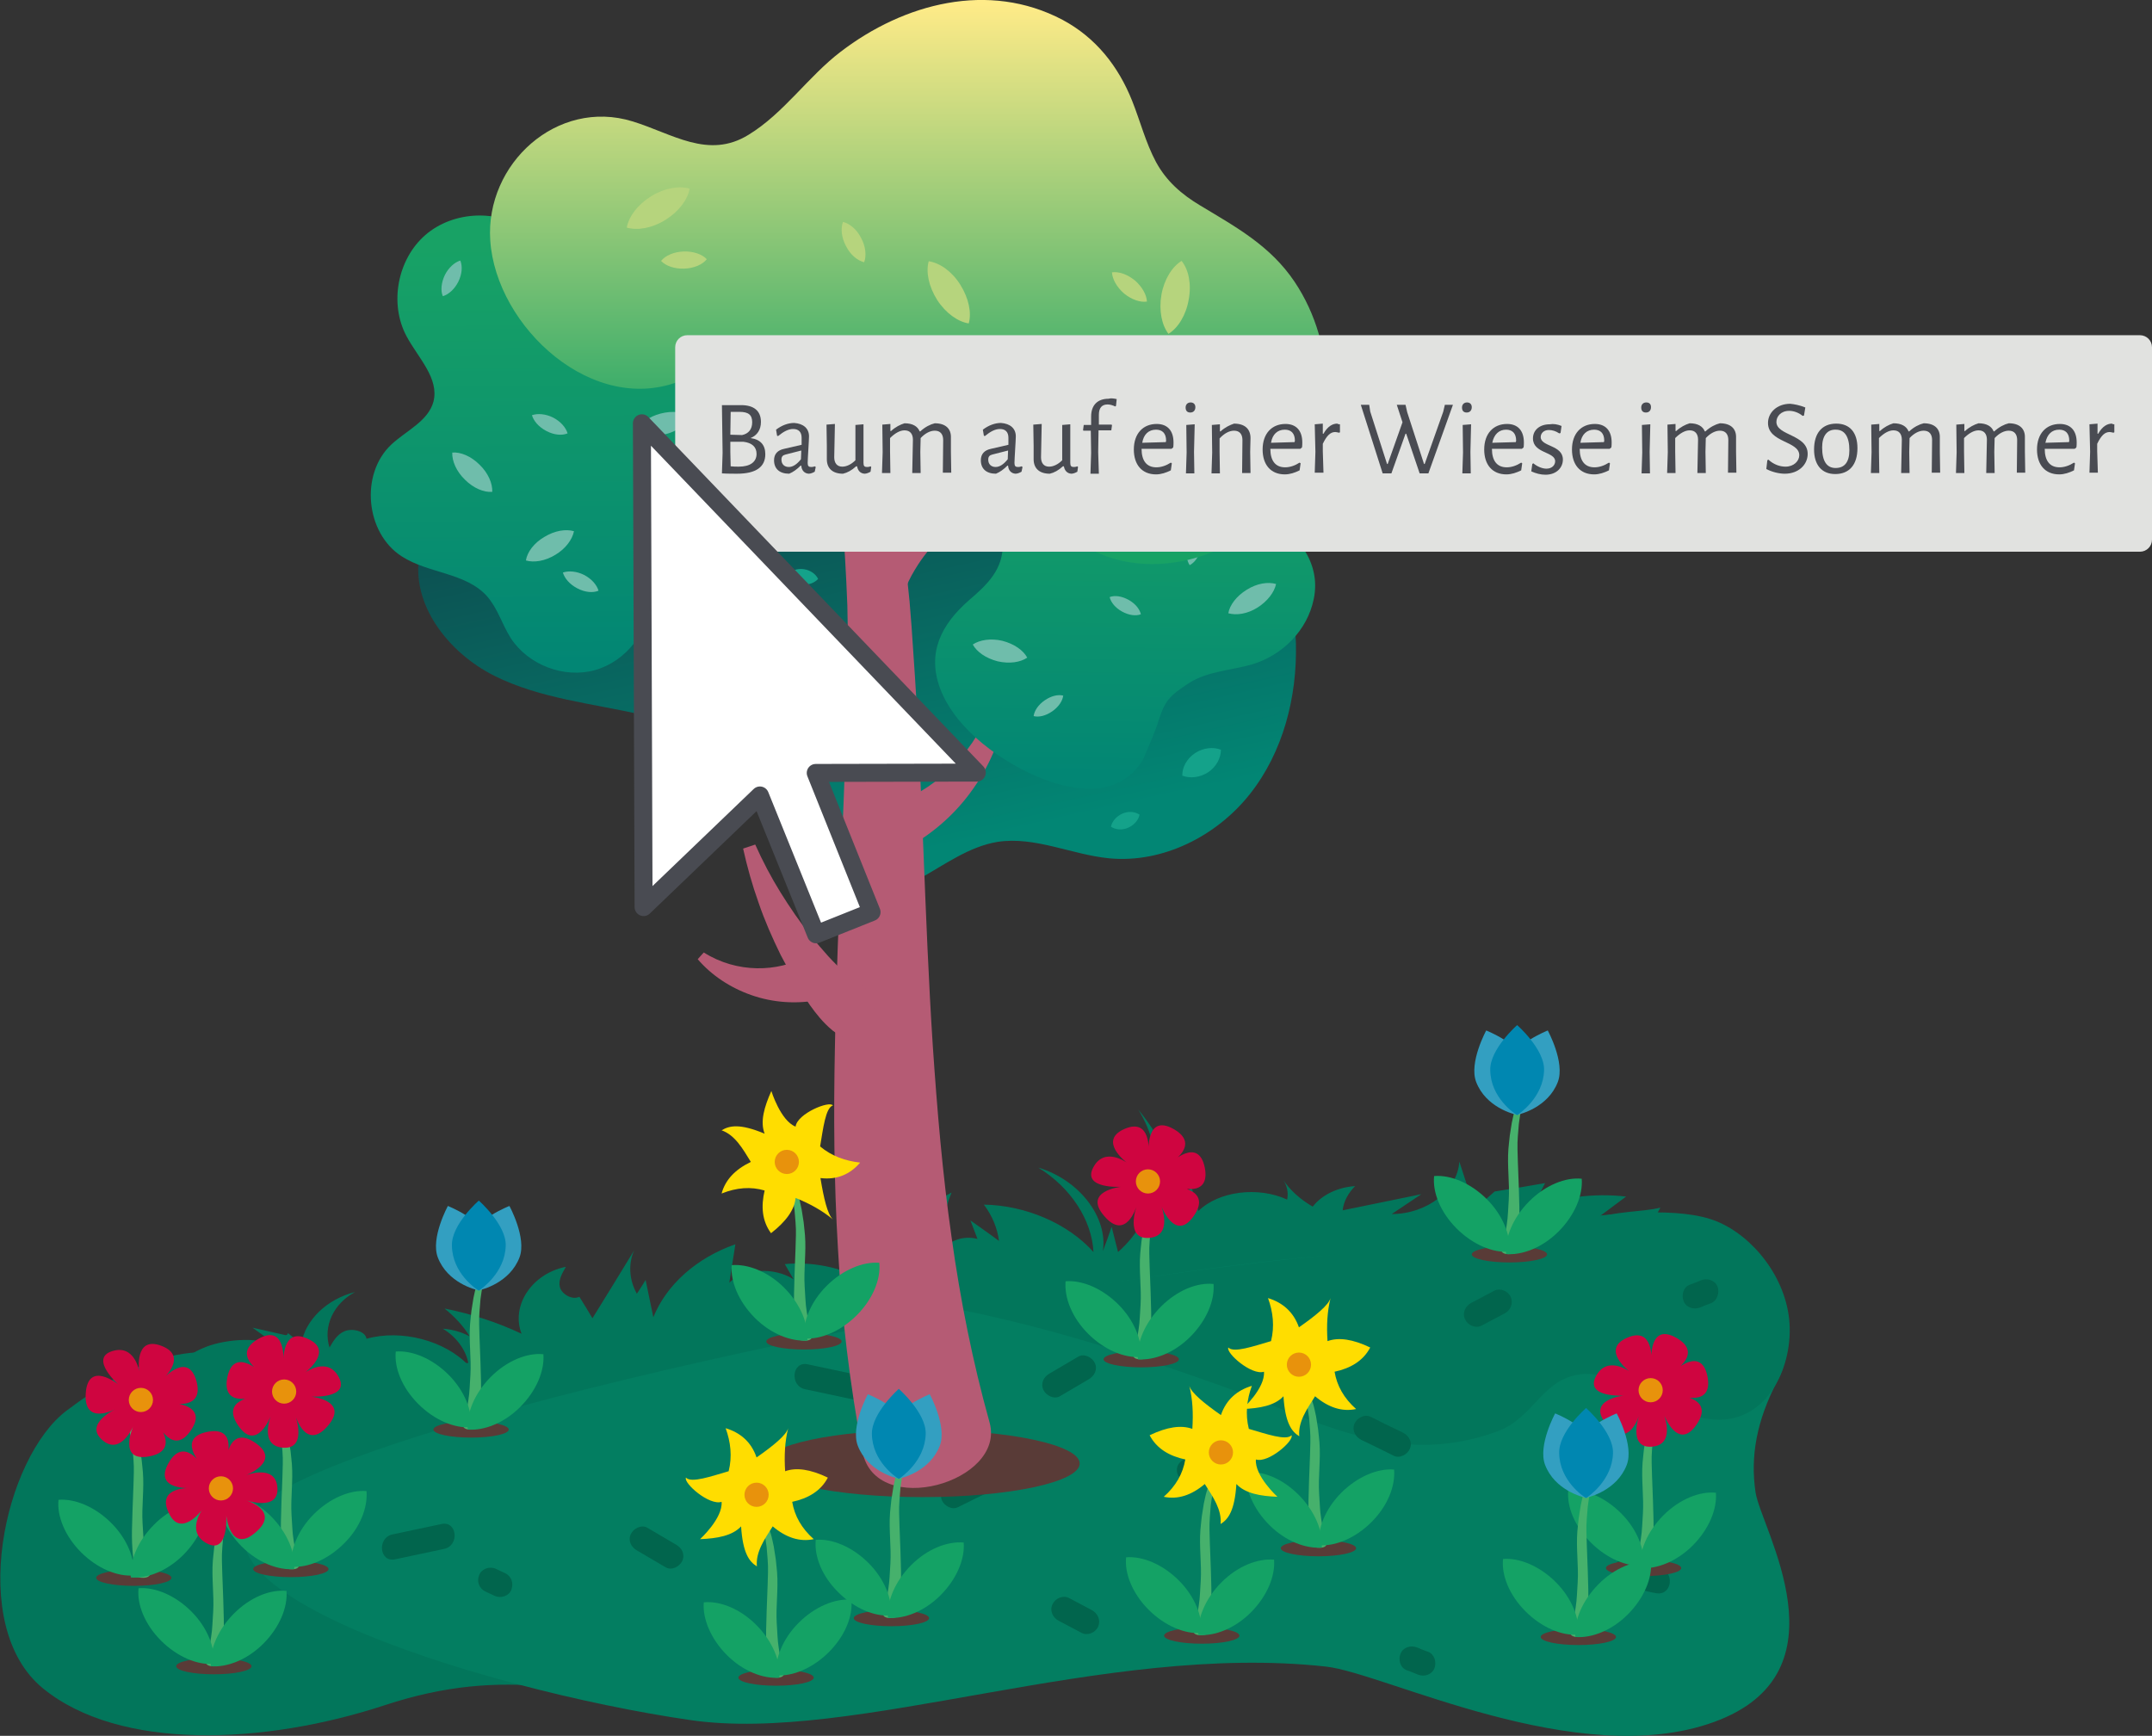 <?xml version="1.0" encoding="utf-8"?>
<!-- Generator: Adobe Illustrator 24.1.2, SVG Export Plug-In . SVG Version: 6.00 Build 0)  -->
<svg version="1.1" id="Ebene_1" xmlns="http://www.w3.org/2000/svg" xmlns:xlink="http://www.w3.org/1999/xlink" x="0px" y="0px"
	 width="640px" height="516.3px" viewBox="0 0 640 516.3" style="enable-background:new 0 0 640 516.3;" xml:space="preserve">
<rect x="0" y="0" width="640" height="516.3" fill="#333333" stroke="none"/>
<style type="text/css">
	.st0{fill:#02765B;}
	.st1{fill:#037E61;}
	.st2{fill:#01654D;}
	.st3{fill:url(#SVGID_1_);}
	.st4{fill:#593B37;}
	.st5{fill:#B55B74;}
	.st6{fill:url(#SVGID_2_);}
	.st7{fill:url(#SVGID_3_);}
	.st8{fill:#6FBDAB;}
	.st9{fill:#14A28A;}
	.st10{fill:url(#SVGID_4_);}
	.st11{fill:#B6D47D;}
	.st12{fill:#46B16C;}
	.st13{fill:#14A265;}
	.st14{fill:#FFDD00;}
	.st15{fill:#E8920C;}
	.st16{fill:#CF0540;}
	.st17{fill:#339FC1;}
	.st18{fill:#0087B1;}
	.st19{fill:#E1E2E0;}
	.st20{display:none;fill:#E1E2E0;stroke:#494B52;stroke-width:1.196;stroke-miterlimit:10;}
	.st21{fill:#FFFFFF;stroke:#494B52;stroke-width:5.347;stroke-linecap:round;stroke-linejoin:round;stroke-miterlimit:10;}
	.st22{fill:#494B52;}
</style>
<g>
	<g>
		<path class="st0" d="M183.9,398.8c-3.3,1.1-44.8,8.4-60.8,6.9s-52-4.1-62.6-3.6c-10.7,0.5-22,3.4-40.6,17.4
			c-18.6,13.9-29.9,64.1-7.1,82.7s65.7,16.8,101.6,5s58.9-4.4,106.4,4.3C268.3,520.2,183.9,398.8,183.9,398.8z"/>
		<path class="st0" d="M448.3,442l9.9,3.3c-29-10.7-52.8-10.3-76.2-8L56.4,403.2c1.1-0.9,2.6-1.7,4.9-2.6c5.9-2.3,16.9-3.4,22.8,0.7
			c-3-2.1-6-4.2-9-6.4c3.2,0.7,6.5,1.5,9.7,2.2c0.6,0.1,0.8-0.3,0.8-0.6c1.3,1.1,2.7,2.1,4,3.2c1.2-7.1,7.6-13.3,16-15.4
			c-6.4,3.4-9.6,10.2-7.6,16.5c1.1-1.9,2.3-4,4.6-4.9c2.4-0.9,6.1,0.1,6.4,2.3c10.3-2.9,23.4,0.5,30.4,8c-0.5-4.2-3.4-8.4-7.7-11
			c2.8,0.2,5.6,1,8,2.3c-1.9-3.1-4.5-5.9-7.5-8.3c8,1.6,15.7,4.1,22.9,7.5c-3.2-8.4,3.1-17.9,13.2-19.9c-1.1,1.9-2.3,3.9-1.8,6
			c0.5,2.1,3.7,4,5.8,2.9c1.3,2.1,2.6,4.2,3.9,6.4c4.1-6.7,8.3-13.4,12.4-20.2c-1.8,4-1.5,8.8,0.8,12.9c0.9-1.4,1.8-2.7,2.6-4.1
			c0.8,3.7,1.5,7.4,2.3,11.1c3.9-9.7,12.9-17.7,24.4-21.7c-0.6,3.8-1.2,7.6-1.8,11.4c4.4-4.2,13.3-4.7,19.1-1
			c-0.9-1.5-1.7-3-2.6-4.5c8-0.8,16.6,0.9,23.6,4.7c-1.1-3.2-3.4-6.1-6.4-8.4c2.7,0.1,5.5,1.1,7.5,2.8c1.1-3.2,2.3-6.4,3.4-9.7
			c-0.1,4.8,1.2,9.7,3.7,14.1c0.9-10.1,7.6-19.5,17.8-24.8c-2.3,5.5-3.3,11.5-2.7,17.4c1.7-3.1,6.3-4.7,10.4-3.6
			c-0.7-1.8-1.4-3.7-2.1-5.5c2.8,2,5.7,4,8.5,6.1c-0.5-3.8-2-7.5-4.5-10.8c12.4,0.2,25,5.6,32.6,14.1c-0.5-9.6-6.8-19.2-16.4-25.1
			c12.1,3.6,20.7,14.7,19.2,24.8c0.9-2.4,1.8-4.8,2.6-7.2c0.6,2.5,1.3,5,1.9,7.5c12.3-10.8,14.8-28.4,6-42.4
			c6.6,8.1,11.2,17.3,13.4,26.7c0.8-1.3,1.6-2.5,2.4-3.8c0.7,2.4,1.4,4.8,2.1,7.3c6-5.9,17.7-7.4,26.4-3.4c0.4-2,0-4.1-1.2-5.9
			c2.1,3.2,5.2,5.9,8.8,8c2.7-3.5,7.5-5.8,12.6-6.1c-2,2-3.4,4.5-3.7,7.2c7.8-1.6,15.6-3.2,23.4-4.8c-2.9,2-5.9,3.9-8.8,5.9
			c10.5,0,19.6-7.1,20.1-15.6c1.5,4.7,3.1,9.4,4.6,14.1c2-1.7,3.9-3.5,5.9-5.2c5-0.8,10-1.6,15-2.5c-1.3,2.5-2.6,5.1-3.8,7.6
			c8.4-3.4,18.2-4.7,27.9-3.6c-2.9,2.2-5.8,4.3-8.7,6.5c4.8-2.1,13.7-1.9,18.9-3.2L448.3,442z"/>
		<g>
			<path class="st1" d="M503.9,378c-27.1-9.6-37.7-9.8-108.4-4.6s-260.6,42.2-310.3,69.1c-49.7,27,58.1,60.1,120,69.1
				c49,7.2,122.7-23.2,189.1-15.9c17.5,1.9,74.8,31.2,115.4,16.5c40.6-14.7,14-57.6,12.4-68.3c-1.6-10.7,0.3-21.2,6.4-33
				C534.7,399.2,531,387.6,503.9,378z"/>
			<g>
				<path class="st0" d="M508.5,422.1c-16.4-2-26.7-14.5-37.9-13.4c-12.2,1.2-14.1,13.1-25.7,17.2c-30.3,10.8-52.8-3.4-83.1-14.2
					c-25-8.9-52.2-17.6-79.7-22.8c33-5.1,76.2-12.1,113.4-15.6c37.2-3.5,93.7-18.8,115.1-10c10.7,4.4,20.7,16.7,21.6,30.3
					C533.1,407.4,524.9,424.2,508.5,422.1z"/>
			</g>
			<g>
				<path class="st2" d="M447.4,390.7c-2.3,1.2-4.5,2.4-6.8,3.6c-1.8,0.9-4.1-0.1-4.9-1.9c-0.9-1.9,0.1-4,1.9-4.9
					c2.3-1.2,4.5-2.4,6.8-3.6c1.8-0.9,4.1,0.1,4.9,1.9C450.1,387.7,449.2,389.8,447.4,390.7L447.4,390.7z"/>
				<path class="st2" d="M323.7,410.3c-2.8,1.7-5.7,3.3-8.5,5c-1.7,1-4.1-0.2-4.9-1.9c-0.9-2,0.1-3.9,1.9-4.9c2.8-1.7,5.7-3.3,8.5-5
					c1.7-1,4.1,0.2,4.9,1.9C326.5,407.3,325.5,409.3,323.7,410.3L323.7,410.3z"/>
				<path class="st2" d="M254,416.3c-4.9-1-9.7-2.1-14.6-3.1c-4.6-1-3.9-8.4,0.8-7.4c4.9,1,9.7,2.1,14.6,3.1
					C259.4,410,258.7,417.3,254,416.3L254,416.3z"/>
				<path class="st2" d="M492.7,473.9c-4-0.6-7.7-2-11-4.3c-3.9-2.7,0.5-8.7,4.4-6c2.2,1.6,4.7,2.5,7.4,2.9
					C498.1,467.2,497.4,474.6,492.7,473.9L492.7,473.9z"/>
				<path class="st2" d="M508.9,387.6c-1.1,0.4-2.2,0.8-3.3,1.3c-1.8,0.7-4.1,0.1-4.9-1.9c-0.7-1.8-0.1-4.2,1.9-4.9
					c1.1-0.4,2.2-0.8,3.3-1.3c1.8-0.7,4.1-0.1,4.9,1.9C511.4,384.4,510.8,386.8,508.9,387.6L508.9,387.6z"/>
				<path class="st2" d="M414.5,433c-3.2-1.6-6.4-3.2-9.6-4.7c-1.8-0.9-2.9-2.8-2.1-4.8c0.7-1.7,3-3,4.8-2.1
					c3.2,1.6,6.4,3.2,9.6,4.7c1.8,0.9,2.9,2.8,2.1,4.8C418.6,432.6,416.3,433.9,414.5,433L414.5,433z"/>
				<path class="st2" d="M272.9,401.8c-0.9,0.4-1.9,0.9-2.8,1.3c-1.8,0.8-4.2,0-4.9-1.9c-0.8-1.9,0-4,1.9-4.9
					c0.9-0.4,1.9-0.9,2.8-1.3c1.8-0.8,4.2,0,4.9,1.9C275.5,398.7,274.8,400.9,272.9,401.8L272.9,401.8z"/>
			</g>
			<g>
				<path class="st2" d="M324.7,478.9c-2.3-1.2-4.5-2.4-6.8-3.6c-1.8-0.9-4.1,0.1-4.9,1.9c-0.9,1.9,0.1,4,1.9,4.9
					c2.3,1.2,4.5,2.4,6.8,3.6c1.8,0.9,4.1-0.1,4.9-1.9C327.4,481.9,326.5,479.9,324.7,478.9L324.7,478.9z"/>
				<path class="st2" d="M201,459.4c-2.8-1.7-5.7-3.3-8.5-5c-1.7-1-4.1,0.2-4.9,1.9c-0.9,2,0.1,3.9,1.9,4.9c2.8,1.7,5.7,3.3,8.5,5
					c1.7,1,4.1-0.2,4.9-1.9C203.8,462.3,202.8,460.4,201,459.4L201,459.4z"/>
				<path class="st2" d="M131.3,453.3c-4.9,1-9.7,2.1-14.6,3.1c-4.6,1-3.9,8.4,0.8,7.4c4.9-1,9.7-2.1,14.6-3.1
					C136.7,459.7,136,452.3,131.3,453.3L131.3,453.3z"/>
				<path class="st2" d="M362.5,430.2c-4,0.6-7.7,2-11,4.3c-3.9,2.7,0.5,8.7,4.4,6c2.2-1.6,4.7-2.5,7.4-2.9
					C368,436.9,367.2,429.5,362.5,430.2L362.5,430.2z"/>
				<path class="st2" d="M424.7,491.3c-1.1-0.4-2.2-0.8-3.3-1.3c-1.8-0.7-4.1-0.1-4.9,1.9c-0.7,1.8-0.1,4.2,1.9,4.9
					c1.1,0.4,2.2,0.8,3.3,1.3c1.8,0.7,4.1,0.1,4.9-1.9C427.3,494.4,426.6,492,424.7,491.3L424.7,491.3z"/>
				<path class="st2" d="M291.8,436.7c-3.2,1.6-6.4,3.2-9.6,4.7c-1.8,0.9-2.9,2.8-2.1,4.8c0.7,1.7,3,3,4.8,2.1
					c3.2-1.6,6.4-3.2,9.6-4.7c1.8-0.9,2.9-2.8,2.1-4.8C295.9,437,293.6,435.8,291.8,436.7L291.8,436.7z"/>
				<path class="st2" d="M150.2,467.9c-0.9-0.4-1.9-0.9-2.8-1.3c-1.8-0.8-4.2,0-4.9,1.9c-0.8,1.9,0,4,1.9,4.9
					c0.9,0.4,1.9,0.9,2.8,1.3c1.8,0.8,4.2,0,4.9-1.9C152.8,470.9,152.1,468.8,150.2,467.9L150.2,467.9z"/>
			</g>
		</g>
	</g>
	<g>
		<g>
			<linearGradient id="SVGID_1_" gradientUnits="userSpaceOnUse" x1="271.761" y1="253.839" x2="244.764" y2="133.14">
				<stop  offset="0" style="stop-color:#028674"/>
				<stop  offset="1" style="stop-color:#0D4E50"/>
			</linearGradient>
			<path class="st3" d="M240.2,81.1c-12.2-0.1-24.7-0.1-36.3,3.5c-11.7,3.6-22.7,11.5-26.9,22.9c-2.6,6.8-2.7,14.7-7.1,20.6
				c-5.1,6.8-14.3,8.8-22.1,12c-10.9,4.5-20.9,13.1-23,24.7c-2.8,14.9,8.6,29.4,22.2,36.2c13.6,6.8,29.1,8.2,43.9,11.6
				c14.8,3.3,30.3,9.6,38.2,22.5c6.4,10.3,8.2,24.9,19.2,30.1c7.9,3.7,17.3,0.6,24.9-3.7c7.6-4.2,14.9-9.7,23.5-11.1
				c11.1-1.7,22,3.8,33.2,4.9c15.9,1.5,31.9-6.6,41.8-19.1c9.9-12.5,14.1-28.9,13.7-44.9c-0.5-16-5.3-31.5-12-46
				c-7.4-16-17.1-31.1-30.1-43c-13-11.9-29.4-20.5-46.9-22.5L240.2,81.1z"/>
		</g>
		<ellipse class="st4" cx="274.3" cy="435.3" rx="46.8" ry="10"/>
		<path class="st5" d="M256.5,431.8c-3.8-20.2-6.2-40.4-7.3-60.5c-1.2-20.1-1.3-40-0.9-59.8c0.7-39.5,3.4-78.4,3.8-117.1
			c0.1-4.9,0-9.5-0.1-14.3c-0.2-4.8-0.4-9.6-0.7-14.4c-0.6-9.6-1.5-19.2-2.6-28.6c-1.2-9.5-2.7-18.9-4.8-28.1
			c-1.1-4.6-2.3-9.1-3.8-13.3c-1.5-4.3-3.3-8.4-5.5-11.6l10.3-7.7c1.8,2.3,3.3,4.7,4.5,7.1c1.3,2.4,2.4,4.8,3.4,7.2
			c2,4.8,3.6,9.7,5,14.6c2.8,9.7,4.9,19.5,6.7,29.3c1.8,9.8,3.2,19.6,4.4,29.5c0.6,4.9,1.1,9.9,1.6,14.8c0.2,2.5,0.4,5,0.6,7.5
			l0.5,7.4c2.8,39.4,3.3,78.6,5.8,117.1c1.3,19.2,2.9,38.3,5.6,57.1c2.6,18.7,6.3,37.2,11.3,55.1
			C299.2,440.9,260.4,451.9,256.5,431.8z"/>
		<path class="st5" d="M254.8,172.7c0.4-3.4,1.4-6.7,2.9-9.5c1.4-2.9,3.2-5.4,5.2-7.6c2-2.2,4.1-4.1,6.4-5.8
			c1.1-0.8,2.3-1.6,3.5-2.3c1.1-0.7,2.3-1.4,3.5-2c4.6-2.5,9.1-4.3,13.3-6.2c4.2-1.9,7.9-3.9,11.6-6.4c7.2-5,13.5-11.6,18.4-19.1
			c4.8-7.6,8.2-16.2,9.8-25.2l5.4,0.6c-0.7,9.9-3.5,19.7-8,28.7c-4.6,9-10.9,17.1-18.8,23.8c-3.9,3.3-8.3,6.3-12.6,8.7
			c-4.3,2.5-8.4,4.7-11.9,7.1c-0.9,0.6-1.7,1.2-2.6,1.8c-0.8,0.6-1.6,1.3-2.3,1.9c-1.4,1.3-2.7,2.7-3.8,4.2
			c-2.2,2.9-5.8,8.8-5.8,11.4L254.8,172.7z"/>
		<path class="st5" d="M257.4,208.5c-8.5-2.6-16.5-6.4-23.8-11.2c-7.2-4.8-13.7-10.5-19.3-16.9c-11.2-12.8-18.8-28.3-21.4-44.5
			l5.3-1.3c4.7,14.6,13.7,27.4,24.9,36.9c11.3,9.6,24.9,15.9,38.7,17.9L257.4,208.5z"/>
		<path class="st5" d="M219.8,183.4c-15.2-0.6-30-5.6-42-14.2l1.4-2.2c12.5,6.9,26.8,10,40.5,8.9L219.8,183.4z"/>
		<path class="st5" d="M203.8,152.1c8.7-6.5,15.2-16.7,17.4-28.1l4,0.4c-0.3,12.6-5.4,25.4-14.6,35.1L203.8,152.1z"/>
		<path class="st5" d="M264.8,239.5c12.6-4.1,24.1-14.5,29.4-28.2l4.6,1.3c-1.4,7.9-4.8,15.6-9.6,22.3c-4.8,6.8-11.2,12.6-18.8,16.9
			L264.8,239.5z"/>
		<path class="st5" d="M258.9,311.7c-2.3-0.4-4.4-1.1-6.3-2c-1.9-0.9-3.5-2.1-5-3.2c-2.9-2.4-4.9-5-6.7-7.5
			c-0.9-1.3-1.7-2.5-2.4-3.7c-0.8-1.2-1.5-2.5-2.2-3.7c-1.4-2.5-2.8-5-4.1-7.5c-2.5-5.1-4.8-10.3-6.6-15.6
			c-1.9-5.3-3.4-10.7-4.6-16.1l3.6-1.2c2.2,4.9,4.7,9.7,7.5,14.2c2.8,4.5,5.8,8.9,9.1,13c1.6,2.1,3.4,4,5.1,6c0.9,1,1.8,1.9,2.7,2.8
			c0.9,0.9,1.8,1.9,2.7,2.7c1.8,1.6,3.5,3,5.1,3.7c1.6,0.8,2.9,0.9,3.7,0.7L258.9,311.7z"/>
		<path class="st5" d="M244.1,297.3c-7.1,1.5-14.3,0.9-20.6-1.3c-6.3-2.2-11.9-5.9-16-10.7l1.8-2c4.9,3.1,10.4,4.6,15.8,4.7
			c5.3,0.1,10.5-1.2,14.6-3.5L244.1,297.3z"/>
		<g>
			<linearGradient id="SVGID_2_" gradientUnits="userSpaceOnUse" x1="177.008" y1="71.996" x2="177.765" y2="197.562">
				<stop  offset="0" style="stop-color:#18A265"/>
				<stop  offset="1" style="stop-color:#028674"/>
			</linearGradient>
			<path class="st6" d="M238.4,90.4c3,7.8,6,15.9,5.8,24.3c-0.1,8.4-4.2,17.3-11.9,20.6c-7.6,3.4-16.5,0.7-24.6,2.6
				c-9.2,2.2-16.3,11-16.7,20.4c-0.2,6.7,2.6,13.1,2.4,19.8c-0.2,9.6-7.2,18.6-16.4,21.2c-9.2,2.6-19.9-1.5-25.1-9.5
				c-2.6-4.1-3.9-8.9-7.1-12.5c-6.3-7-17.4-6.7-25.3-11.8c-10.8-6.9-12.5-24.5-3.1-33.3c4.4-4.1,10.9-6.9,12.5-12.7
				c1.8-7-4.6-13.1-8-19.5c-5.2-9.7-2.7-22.9,5.6-30.1s21.7-7.8,30.6-1.2L238.4,90.4z"/>
		</g>
		<linearGradient id="SVGID_3_" gradientUnits="userSpaceOnUse" x1="335.056" y1="128.772" x2="334.3" y2="230.889">
			<stop  offset="0" style="stop-color:#18A265"/>
			<stop  offset="1" style="stop-color:#028674"/>
		</linearGradient>
		<path class="st7" d="M310.2,231.7c10.9,4.2,23.1,5.1,29.7-5.7c0.1-0.1,0.8-2,2.8-6.6c0.7-1.7,1.4-3.5,1.9-5.2
			c1.8-5.5,2.9-7.1,9.1-11.1c5.6-3.5,12.5-3.7,18.7-5.5c9-2.7,16.4-10.1,18.3-19.4c2.3-11-5.1-19.5-13.8-25.3
			c-4.8-3.2-9.9-6.5-15.3-8.4c-5.2-1.9-10-1.2-15.3-0.5c-3.5,0.5-6.8,0.7-10-0.8c-3.2-1.4-5.7-3.9-8.5-6c-3.7-2.8-7.6-5-12.3-4.9
			c-8.1,0.1-16.3,5.9-18,14c-1.1,5.1,0.5,10.1,0.7,15.2c0.3,7.8-4.6,12.4-10.1,17.1c-8.1,7.1-12.5,15.5-8.5,26.2
			C284.2,217.1,298.4,227.1,310.2,231.7z"/>
		<g>
			<path class="st8" d="M134.5,134.6c-0.1,2.5,1.2,5.6,3.8,8.1c2.5,2.5,5.6,3.8,8.1,3.6c0.1-2.5-1.2-5.6-3.8-8.1
				C140.1,135.7,137,134.4,134.5,134.6z"/>
			<path class="st8" d="M189.2,128.2c2.1,1.4,5.4,1.8,8.9,0.9c3.4-0.9,6.1-2.9,7.3-5.2c-2.1-1.4-5.4-1.8-8.9-0.9
				C193,123.9,190.3,125.9,189.2,128.2z"/>
			<path class="st8" d="M170.7,158c-2.4-0.7-5.7-0.2-8.8,1.7c-3.1,1.8-5.1,4.5-5.5,7c2.4,0.7,5.7,0.2,8.8-1.7
				C168.2,163.2,170.2,160.5,170.7,158z"/>
			<path class="st8" d="M136.9,77.5c-1.7,0.5-3.5,2.1-4.6,4.3c-1.1,2.3-1.3,4.7-0.6,6.3c1.7-0.5,3.5-2.1,4.6-4.3
				S137.6,79.2,136.9,77.5z"/>
			<path class="st8" d="M158.2,123.5c0.5,1.7,2,3.5,4.3,4.7c2.3,1.2,4.6,1.4,6.3,0.7c-0.5-1.7-2-3.5-4.3-4.7
				C162.3,123.1,159.9,122.9,158.2,123.5z"/>
			<path class="st8" d="M167.4,170.3c0.5,1.7,2,3.5,4.3,4.7c2.3,1.2,4.6,1.4,6.3,0.7c-0.5-1.7-2-3.5-4.3-4.7
				C171.5,169.9,169.1,169.7,167.4,170.3z"/>
			<path class="st8" d="M222.5,124c1.7-0.4,3.5-2,4.7-4.3c1.2-2.3,1.4-4.6,0.7-6.3c-1.7,0.4-3.5,2-4.7,4.3
				C222.1,120,221.9,122.3,222.5,124z"/>
		</g>
		<g>
			<path class="st8" d="M309.5,151.3c0.3,2.5,2.1,5.3,4.9,7.4c2.9,2.1,6.2,2.9,8.6,2.3c-0.3-2.5-2.1-5.3-5-7.4
				S311.9,150.8,309.5,151.3z"/>
			<path class="st8" d="M365.3,182.4c2.4,0.7,5.7,0.2,8.7-1.7c3-1.9,5-4.6,5.5-7c-2.4-0.7-5.7-0.2-8.7,1.7
				C367.7,177.3,365.7,180,365.3,182.4z"/>
			<path class="st8" d="M289.3,191.7c1.2,2.2,3.9,4.1,7.4,5c3.5,0.8,6.8,0.3,8.8-1.1c-1.2-2.2-3.9-4.1-7.4-5
				C294.7,189.8,291.4,190.3,289.3,191.7z"/>
			<path class="st8" d="M307.4,213c1.6,0.4,3.6-0.1,5.5-1.4c1.9-1.3,3.1-3.1,3.3-4.7c-1.6-0.4-3.6,0.1-5.5,1.4
				C308.8,209.6,307.6,211.4,307.4,213z"/>
			<path class="st8" d="M330,177.6c0.4,1.6,1.7,3.2,3.7,4.3c2,1.1,4.1,1.4,5.6,0.8c-0.4-1.6-1.7-3.2-3.7-4.3
				C333.6,177.3,331.5,177,330,177.6z"/>
			<path class="st8" d="M356.5,157.7c-1.4,0.7-2.7,2.4-3.3,4.7c-0.6,2.2-0.3,4.3,0.6,5.7c1.4-0.7,2.7-2.4,3.3-4.7
				C357.7,161.2,357.4,159.1,356.5,157.7z"/>
		</g>
		<g>
			<path class="st9" d="M225.2,149.7c-0.1,2.5,1.2,5.1,3.6,6.8c2.4,1.7,5.3,2.1,7.6,1.3c0.1-2.5-1.2-5.1-3.6-6.8
				C230.4,149.3,227.5,148.9,225.2,149.7z"/>
			<path class="st9" d="M363.1,223c-2.3-0.9-5.2-0.6-7.7,1c-2.5,1.7-3.8,4.2-3.8,6.7c2.3,0.9,5.2,0.6,7.7-1
				C361.8,228,363.1,225.4,363.1,223z"/>
			<path class="st9" d="M211.3,199.2c-1.4-0.9-3.3-1.1-5.1-0.3c-1.8,0.8-3.1,2.3-3.4,3.9c1.4,0.9,3.3,1.1,5.1,0.3
				S211,200.8,211.3,199.2z"/>
			<path class="st9" d="M338.9,242.3c-1.4-0.9-3.3-1.1-5.1-0.3c-1.8,0.8-3.1,2.3-3.4,3.9c1.4,0.9,3.3,1.1,5.1,0.3
				C337.3,245.4,338.6,243.9,338.9,242.3z"/>
			<path class="st9" d="M243.3,172.2c-0.7-1.5-2.3-2.6-4.2-2.9c-2-0.3-3.8,0.4-4.9,1.6c0.7,1.5,2.3,2.6,4.2,2.9
				C240.4,174.1,242.2,173.4,243.3,172.2z"/>
			<path class="st9" d="M238,219.2c-0.2-2.6-1.7-5.2-4.4-6.8c-2.7-1.6-5.7-1.7-8.1-0.6c0.2,2.6,1.7,5.2,4.4,6.8
				C232.6,220.1,235.7,220.3,238,219.2z"/>
		</g>
		<linearGradient id="SVGID_4_" gradientUnits="userSpaceOnUse" x1="270.097" y1="0.888" x2="270.097" y2="137.8">
			<stop  offset="0" style="stop-color:#FFEB88"/>
			<stop  offset="1" style="stop-color:#18A265"/>
		</linearGradient>
		<path class="st10" d="M385,83.8c-7.2-10.7-17.3-16.2-28.1-22.7c-5.5-3.3-10-7.2-13.1-12.9c-3.1-5.8-4.7-12.2-7.1-18.2
			c-4.1-10.3-10.8-18.8-20.7-24.1C294-5.7,268.8,1,250,15.4c-9.7,7.4-16.9,18.3-27.4,24.7c-12,7.4-22.7-0.4-34.5-4
			c-22.4-6.9-43.8,12.6-42.3,35.4c1.7,25.8,30.8,52.6,57,41.6c6.7-2.8,12.5-7.4,19.4-9.8c5.8-2.1,12.1-2.7,18.2-2.2
			c6.1,0.6,12.1,2.4,17.5,5.3c3.5,2.6,4.9,8,6.2,11.9c1.7,5.1,4,10.3,8.2,13.8c3.8,3.1,8.6,4.1,13.4,2.7c4.5-1.3,10.8-7.7,15.7-5.6
			c5.4,2.3,5.6,11.9,7.3,16.6c2,5.5,5.6,10.3,10.2,14c9.9,8,23.2,9.6,35.3,6.5c22.4-5.7,39.3-27,40.2-50.1
			C394.7,104.8,391.3,93.2,385,83.8z"/>
		<g>
			<path class="st11" d="M205.1,56.1c-3.2-0.9-7.5-0.2-11.5,2.3c-4,2.5-6.6,6-7.2,9.3c3.2,0.9,7.5,0.2,11.5-2.3
				C201.9,62.9,204.5,59.4,205.1,56.1z"/>
			<path class="st11" d="M276.2,77.7c-0.9,3.2,0,7.5,2.5,11.5c2.6,4,6.2,6.5,9.4,7c0.9-3.2,0-7.5-2.5-11.5
				C283.1,80.7,279.5,78.2,276.2,77.7z"/>
			<path class="st11" d="M351.4,77.6c-2.8,1.7-5.2,5.5-6,10.1c-0.8,4.6,0.1,9,2.1,11.6c2.8-1.7,5.2-5.5,6-10.1
				C354.4,84.5,353.5,80.2,351.4,77.6z"/>
			<path class="st11" d="M210.2,77.1c-1.4-1.5-4-2.4-6.9-2.3c-2.9,0.1-5.4,1.2-6.7,2.8c1.4,1.5,4,2.4,6.9,2.3
				C206.4,79.8,208.9,78.7,210.2,77.1z"/>
			<path class="st11" d="M257,78c0.7-1.9,0.5-4.6-0.9-7.2c-1.3-2.6-3.4-4.3-5.4-4.8c-0.7,1.9-0.5,4.6,0.9,7.2
				C252.9,75.8,255,77.5,257,78z"/>
			<path class="st11" d="M333.3,102.9c-2-0.5-4.6,0-7.1,1.5c-2.4,1.6-4,3.8-4.3,5.8c2,0.5,4.6,0,7.1-1.5
				C331.4,107.1,333,104.9,333.3,102.9z"/>
			<path class="st11" d="M341.1,89.7c-0.1-2-1.4-4.4-3.6-6.3c-2.2-1.8-4.8-2.7-6.8-2.4c0.1,2,1.4,4.4,3.6,6.3
				C336.5,89.1,339.1,90,341.1,89.7z"/>
		</g>
	</g>
	<g>
		<g>
			<ellipse class="st4" cx="239.1" cy="399" rx="11.2" ry="2.4"/>
			<path class="st12" d="M237.3,398.4c-0.5-2.6-0.8-5.2-1-7.9c-0.2-2.6-0.2-5.2-0.1-7.8c0.1-5.1,0.4-10.2,0.5-15.2
				c0-0.6,0-1.2,0-1.9c0-0.6-0.1-1.2-0.1-1.9c-0.1-1.2-0.2-2.5-0.3-3.7c-0.2-1.2-0.3-2.5-0.6-3.6c-0.1-0.6-0.3-1.2-0.5-1.7
				c-0.2-0.6-0.4-1.1-0.7-1.5l1.3-1c0.2,0.3,0.4,0.6,0.6,0.9c0.2,0.3,0.3,0.6,0.4,0.9c0.3,0.6,0.5,1.3,0.7,1.9
				c0.4,1.3,0.6,2.5,0.9,3.8c0.2,1.3,0.4,2.5,0.6,3.8c0.1,0.6,0.1,1.3,0.2,1.9c0,0.3,0.1,0.6,0.1,1l0.1,1c0.4,5.1-0.4,10.2-0.1,15.2
				c0.2,2.5,0.2,5,0.6,7.4c0.3,2.4,0.9,4.8,1.6,7.1C241.9,399.6,237.4,398.6,237.3,398.4z"/>
			<path class="st13" d="M261.5,375.6c-4.9-0.4-10.9,2.1-15.7,6.9c-4.8,4.8-7.1,10.8-6.7,15.6c4.9,0.4,10.9-2.1,15.7-6.9
				C259.6,386.4,262,380.4,261.5,375.6z"/>
			<path class="st13" d="M217.6,376.3c-0.4,4.9,2.1,10.9,6.9,15.7c4.8,4.8,10.8,7.1,15.6,6.7c0.4-4.9-2.1-10.9-6.9-15.7
				C228.4,378.2,222.4,375.9,217.6,376.3z"/>
			<g>
				<path class="st14" d="M244,350.4c1,6.1,2.1,10.8,3.7,12.3c-3.1-2.6-6.9-4.7-11.1-6.4c-0.3,3.5-2.8,7-7.3,10.5
					c-2.7-3.7-3-8-1.9-12.7c-4.1-1.2-8.3-0.9-12.8,0.9c1.1-4.1,4.1-7.2,8.7-9.4c-2.4-3.9-4.7-8-8.7-9.4c2.3-1.4,5.4-2.1,12.8,1
					c-1.4-3.6-0.1-8,2-12.7c0,0,2.7,8.8,7.2,10.6c0.5-3.9,10.1-7.8,11.1-6.3c-2.2,0.7-2.9,6.9-3.8,12.2c3.5,2.9,7.5,4.3,11.9,4.8
					C252.8,349.3,248.9,351,244,350.4z"/>
				<circle class="st15" cx="234" cy="345.6" r="3.6"/>
			</g>
		</g>
		<g>
			<ellipse class="st4" cx="230.8" cy="499" rx="11.2" ry="2.4"/>
			<path class="st12" d="M229,498.6c-0.5-2.6-0.8-5.2-1-7.9c-0.2-2.6-0.2-5.2-0.1-7.8c0.1-5.1,0.4-10.2,0.5-15.2c0-0.6,0-1.2,0-1.9
				c0-0.6-0.1-1.2-0.1-1.9c-0.1-1.2-0.2-2.5-0.3-3.7c-0.2-1.2-0.3-2.5-0.6-3.6c-0.1-0.6-0.3-1.2-0.5-1.7c-0.2-0.6-0.4-1.1-0.7-1.5
				l1.3-1c0.2,0.3,0.4,0.6,0.6,0.9c0.2,0.3,0.3,0.6,0.4,0.9c0.3,0.6,0.5,1.3,0.7,1.9c0.4,1.3,0.6,2.5,0.9,3.8
				c0.2,1.3,0.4,2.5,0.6,3.8c0.1,0.6,0.1,1.3,0.2,1.9c0,0.3,0.1,0.6,0.1,1l0.1,1c0.4,5.1-0.4,10.2-0.1,15.2c0.2,2.5,0.2,5,0.6,7.4
				c0.3,2.4,0.9,4.8,1.6,7.1C233.6,499.8,229.1,498.9,229,498.6z"/>
			<path class="st13" d="M253.2,475.8c-4.9-0.4-10.9,2.1-15.7,6.9c-4.8,4.8-7.1,10.8-6.7,15.6c4.9,0.4,10.9-2.1,15.7-6.9
				C251.3,486.6,253.7,480.7,253.2,475.8z"/>
			<path class="st13" d="M209.3,476.6c-0.4,4.9,2.1,10.9,6.9,15.7c4.8,4.8,10.8,7.1,15.6,6.7c0.4-4.9-2.1-10.9-6.9-15.7
				C220.1,478.5,214.1,476.1,209.3,476.6z"/>
			<g>
				<path class="st14" d="M225,433.5c5-3.5,8.8-6.6,9.4-8.7c-1,4-1.2,8.2-0.9,12.8c3.3-1.2,7.5-0.6,12.7,1.9
					c-2.1,4-5.9,6.2-10.6,7.2c0.7,4.2,2.8,7.9,6.4,11.1c-4.2,0.9-8.3-0.5-12.2-3.8c-2.5,3.9-5.1,7.7-4.7,11.9
					c-2.3-1.4-4.2-4-4.7-11.9c-2.6,2.8-7.1,3.6-12.2,3.8c0,0,6.8-6.2,6.4-11.1c-3.7,1.2-11.4-5.6-10.6-7.2c1.6,1.7,7.5-0.4,12.7-1.9
					c1.1-4.4,0.6-8.7-0.9-12.8C220.1,426.1,223.4,428.8,225,433.5z"/>
				<circle class="st15" cx="225" cy="444.6" r="3.6"/>
			</g>
		</g>
		<g>
			<ellipse class="st4" cx="339.4" cy="404.3" rx="11.2" ry="2.4"/>
			<path class="st12" d="M341.2,403.9c0.5-2.6,0.8-5.2,1-7.9c0.2-2.6,0.2-5.2,0.1-7.8c-0.1-5.1-0.4-10.2-0.5-15.2c0-0.6,0-1.2,0-1.9
				c0-0.6,0.1-1.2,0.1-1.9c0.1-1.2,0.2-2.5,0.3-3.7c0.2-1.2,0.3-2.5,0.6-3.6c0.1-0.6,0.3-1.2,0.5-1.7c0.2-0.6,0.4-1.1,0.7-1.5
				l-1.3-1c-0.2,0.3-0.4,0.6-0.6,0.9c-0.2,0.3-0.3,0.6-0.4,0.9c-0.3,0.6-0.5,1.3-0.7,1.9c-0.4,1.3-0.6,2.5-0.9,3.8
				c-0.2,1.3-0.4,2.5-0.6,3.8c-0.1,0.6-0.1,1.3-0.2,1.9c0,0.3-0.1,0.6-0.1,1l-0.1,1c-0.4,5.1,0.4,10.2,0.1,15.2
				c-0.2,2.5-0.2,5-0.6,7.4c-0.3,2.4-0.9,4.8-1.6,7.1C336.5,405.1,341.1,404.2,341.2,403.9z"/>
			<path class="st13" d="M316.9,381.1c4.9-0.4,10.9,2.1,15.7,6.9c4.8,4.8,7.1,10.8,6.7,15.6c-4.9,0.4-10.9-2.1-15.7-6.9
				C318.8,391.9,316.5,386,316.9,381.1z"/>
			<path class="st13" d="M360.9,381.9c0.4,4.9-2.1,10.9-6.9,15.7c-4.8,4.8-10.8,7.1-15.6,6.7c-0.4-4.9,2.1-10.9,6.9-15.7
				C350.1,383.8,356,381.4,360.9,381.9z"/>
			<g>
				<path class="st16" d="M341.6,342.6c0,0-0.8-11.4,7.4-6.8c8.2,4.6-0.7,10-0.7,10s8.1-7.8,10,1.5c1.8,9.3-8.3,5.7-8.3,5.7
					s10.5,0.8,5,8.7c-5.5,7.9-9.6-2.9-9.6-2.9s3.5,8.9-3.7,9.4c-7.2,0.5-3.7-9.4-3.7-9.4s-3.1,10.5-9.6,2.9c-6.5-7.5,5-8.7,5-8.7
					s-11.6,0.7-8.3-5.7c3.3-6.4,10-1.5,10-1.5s-8.7-6.5-0.7-10S341.6,342.6,341.6,342.6z"/>
				<circle class="st15" cx="341.4" cy="351.4" r="3.6"/>
			</g>
		</g>
		<g>
			<ellipse class="st4" cx="448.9" cy="373.1" rx="11.2" ry="2.4"/>
			<path class="st12" d="M450.7,372.7c0.5-2.6,0.8-5.2,1-7.9c0.2-2.6,0.2-5.2,0.1-7.8c-0.1-5.1-0.4-10.2-0.5-15.2c0-0.6,0-1.2,0-1.9
				c0-0.6,0.1-1.2,0.1-1.9c0.1-1.2,0.2-2.5,0.3-3.7c0.2-1.2,0.3-2.5,0.6-3.6c0.1-0.6,0.3-1.2,0.5-1.7c0.2-0.6,0.4-1.1,0.7-1.5
				l-1.3-1c-0.2,0.3-0.4,0.6-0.6,0.9c-0.2,0.3-0.3,0.6-0.4,0.9c-0.3,0.6-0.5,1.3-0.7,1.9c-0.4,1.3-0.6,2.5-0.9,3.8
				c-0.2,1.3-0.4,2.5-0.6,3.8c-0.1,0.6-0.1,1.3-0.2,1.9c0,0.3-0.1,0.6-0.1,1l-0.1,1c-0.4,5.1,0.4,10.2,0.1,15.2
				c-0.2,2.5-0.2,5-0.6,7.4c-0.3,2.4-0.9,4.8-1.6,7.1C446.1,373.8,450.6,372.9,450.7,372.7z"/>
			<path class="st13" d="M426.5,349.8c4.9-0.4,10.9,2.1,15.7,6.9c4.8,4.8,7.1,10.8,6.7,15.6c-4.9,0.4-10.9-2.1-15.7-6.9
				C428.4,360.6,426,354.7,426.5,349.8z"/>
			<path class="st13" d="M470.4,350.6c0.4,4.9-2.1,10.9-6.9,15.7c-4.8,4.8-10.8,7.1-15.6,6.7c-0.4-4.9,2.1-10.9,6.9-15.7
				C459.6,352.5,465.6,350.1,470.4,350.6z"/>
			<g>
				<path class="st17" d="M460.3,306.5c0,0,5.2,9.5,3,15.3c-2.9,7.6-11.2,9.6-12.1,9.8c-0.5-0.7-5.6-7.6-3-15.3
					C450.2,310.5,460.3,306.5,460.3,306.5z"/>
				<path class="st17" d="M442,306.5c0,0,10.1,4,12.1,9.8c2.6,7.7-2.4,14.6-3,15.3c-0.9-0.2-9.2-2.2-12.1-9.8
					C436.8,316,442,306.5,442,306.5z"/>
				<path class="st18" d="M451.2,304.9c0,0,8.2,7.2,8,13.4c-0.2,8.1-7.3,12.9-8,13.4c-0.8-0.5-7.9-5.2-8-13.4
					C443,312.1,451.2,304.9,451.2,304.9z"/>
			</g>
		</g>
		<g>
			<ellipse class="st4" cx="140.1" cy="425.2" rx="11.2" ry="2.4"/>
			<path class="st12" d="M141.9,424.8c0.5-2.6,0.8-5.2,1-7.9c0.2-2.6,0.2-5.2,0.1-7.8c-0.1-5.1-0.4-10.2-0.5-15.2c0-0.6,0-1.2,0-1.9
				c0-0.6,0.1-1.2,0.1-1.9c0.1-1.2,0.2-2.5,0.3-3.7c0.2-1.2,0.3-2.5,0.6-3.6c0.1-0.6,0.3-1.2,0.5-1.7c0.2-0.6,0.4-1.1,0.7-1.5
				l-1.3-1c-0.2,0.3-0.4,0.6-0.6,0.9c-0.2,0.3-0.3,0.6-0.4,0.9c-0.3,0.6-0.5,1.3-0.7,1.9c-0.4,1.3-0.6,2.5-0.9,3.8
				c-0.2,1.3-0.4,2.5-0.6,3.8c-0.1,0.6-0.1,1.3-0.2,1.9c0,0.3-0.1,0.6-0.1,1l-0.1,1c-0.4,5.1,0.4,10.2,0.1,15.2
				c-0.2,2.5-0.2,5-0.6,7.4c-0.3,2.4-0.9,4.8-1.6,7.1C137.3,426,141.8,425.1,141.9,424.8z"/>
			<path class="st13" d="M117.7,402c4.9-0.4,10.9,2.1,15.7,6.9c4.8,4.8,7.1,10.8,6.7,15.6c-4.9,0.4-10.9-2.1-15.7-6.9
				C119.6,412.8,117.2,406.9,117.7,402z"/>
			<path class="st13" d="M161.6,402.8c0.4,4.9-2.1,10.9-6.9,15.7c-4.8,4.8-10.8,7.1-15.6,6.7c-0.4-4.9,2.1-10.9,6.9-15.7
				C150.8,404.7,156.8,402.3,161.6,402.8z"/>
			<g>
				<path class="st17" d="M151.5,358.7c0,0,5.2,9.5,3,15.3c-2.9,7.6-11.2,9.6-12.1,9.8c-0.5-0.7-5.6-7.6-3-15.3
					C141.4,362.6,151.5,358.7,151.5,358.7z"/>
				<path class="st17" d="M133.2,358.7c0,0,10.1,4,12.1,9.8c2.6,7.7-2.4,14.6-3,15.3c-0.9-0.2-9.2-2.2-12.1-9.8
					C128,368.2,133.2,358.7,133.2,358.7z"/>
				<path class="st18" d="M142.4,357.1c0,0,8.2,7.2,8,13.4c-0.2,8.1-7.3,12.9-8,13.4c-0.8-0.5-7.9-5.2-8-13.4
					C134.2,364.2,142.4,357.1,142.4,357.1z"/>
			</g>
		</g>
		<g>
			<ellipse class="st4" cx="392.1" cy="460.5" rx="11.2" ry="2.4"/>
			<path class="st12" d="M390.3,460c-0.5-2.6-0.8-5.2-1-7.9c-0.2-2.6-0.2-5.2-0.1-7.8c0.1-5.1,0.4-10.2,0.5-15.2c0-0.6,0-1.2,0-1.9
				c0-0.6-0.1-1.2-0.1-1.9c-0.1-1.2-0.2-2.5-0.3-3.7c-0.2-1.2-0.3-2.5-0.6-3.6c-0.1-0.6-0.3-1.2-0.5-1.7c-0.2-0.6-0.4-1.1-0.7-1.5
				l1.3-1c0.2,0.3,0.4,0.6,0.6,0.9c0.2,0.3,0.3,0.6,0.4,0.9c0.3,0.6,0.5,1.3,0.7,1.9c0.4,1.3,0.6,2.5,0.9,3.8
				c0.2,1.3,0.4,2.5,0.6,3.8c0.1,0.6,0.1,1.3,0.2,1.9c0,0.3,0.1,0.6,0.1,1l0.1,1c0.4,5.1-0.4,10.2-0.1,15.2c0.2,2.5,0.2,5,0.6,7.4
				c0.3,2.4,0.9,4.8,1.6,7.1C395,461.2,390.4,460.2,390.3,460z"/>
			<path class="st13" d="M414.6,437.1c-4.9-0.4-10.9,2.1-15.7,6.9c-4.8,4.8-7.1,10.8-6.7,15.6c4.9,0.4,10.9-2.1,15.7-6.9
				C412.7,447.9,415,442,414.6,437.1z"/>
			<path class="st13" d="M370.6,437.9c-0.4,4.9,2.1,10.9,6.9,15.7c4.8,4.8,10.8,7.1,15.6,6.7c0.4-4.9-2.1-10.9-6.9-15.7
				C381.4,439.8,375.5,437.4,370.6,437.9z"/>
			<g>
				<path class="st14" d="M386.3,394.8c5-3.5,8.8-6.6,9.4-8.7c-1,4-1.2,8.2-0.9,12.8c3.3-1.2,7.5-0.6,12.7,1.9
					c-2.1,4-5.9,6.2-10.6,7.2c0.7,4.2,2.8,7.9,6.4,11.1c-4.2,0.9-8.3-0.5-12.2-3.8c-2.5,3.9-5.1,7.7-4.7,11.9
					c-2.3-1.4-4.2-4-4.7-11.9c-2.6,2.8-7.1,3.6-12.2,3.8c0,0,6.8-6.2,6.4-11.1c-3.7,1.2-11.4-5.6-10.6-7.2c1.6,1.7,7.5-0.4,12.7-1.9
					c1.1-4.4,0.6-8.7-0.9-12.8C381.4,387.4,384.7,390.2,386.3,394.8z"/>
				<circle class="st15" cx="386.3" cy="405.9" r="3.6"/>
			</g>
		</g>
		<g>
			<ellipse class="st4" cx="357.4" cy="486.5" rx="11.2" ry="2.4"/>
			<path class="st12" d="M359.1,486c0.5-2.6,0.8-5.2,1-7.9c0.2-2.6,0.2-5.2,0.1-7.8c-0.1-5.1-0.4-10.2-0.5-15.2c0-0.6,0-1.2,0-1.9
				c0-0.6,0.1-1.2,0.1-1.9c0.1-1.2,0.2-2.5,0.3-3.7c0.2-1.2,0.3-2.5,0.6-3.6c0.1-0.6,0.3-1.2,0.5-1.7c0.2-0.6,0.4-1.1,0.7-1.5
				l-1.3-1c-0.2,0.3-0.4,0.6-0.6,0.9c-0.2,0.3-0.3,0.6-0.4,0.9c-0.3,0.6-0.5,1.3-0.7,1.9c-0.4,1.3-0.6,2.5-0.9,3.8
				c-0.2,1.3-0.4,2.5-0.6,3.8c-0.1,0.6-0.1,1.3-0.2,1.9c0,0.3-0.1,0.6-0.1,1l-0.1,1c-0.4,5.1,0.4,10.2,0.1,15.2
				c-0.2,2.5-0.2,5-0.6,7.4c-0.3,2.4-0.9,4.8-1.6,7.1C354.5,487.2,359.1,486.2,359.1,486z"/>
			<path class="st13" d="M334.9,463.2c4.9-0.4,10.9,2.1,15.7,6.9c4.8,4.8,7.1,10.8,6.7,15.6c-4.9,0.4-10.9-2.1-15.7-6.9
				C336.8,474,334.4,468,334.9,463.2z"/>
			<path class="st13" d="M378.9,463.9c0.4,4.9-2.1,10.9-6.9,15.7c-4.8,4.8-10.8,7.1-15.6,6.7c-0.4-4.9,2.1-10.9,6.9-15.7
				C368.1,465.8,374,463.5,378.9,463.9z"/>
			<g>
				<path class="st14" d="M363.1,420.9c-5-3.5-8.8-6.6-9.4-8.7c1,4,1.2,8.2,0.9,12.8c-3.3-1.2-7.5-0.6-12.7,1.9
					c2.1,4,5.9,6.2,10.6,7.2c-0.7,4.2-2.8,7.9-6.4,11.1c4.2,0.9,8.3-0.5,12.2-3.8c2.5,3.9,5.1,7.7,4.7,11.9c2.3-1.4,4.2-4,4.7-11.9
					c2.6,2.8,7.1,3.6,12.2,3.8c0,0-6.8-6.2-6.4-11.1c3.7,1.2,11.4-5.6,10.6-7.2c-1.6,1.7-7.5-0.4-12.7-1.9
					c-1.1-4.4-0.6-8.7,0.9-12.8C368,413.5,364.7,416.2,363.1,420.9z"/>
				<circle class="st15" cx="363.1" cy="432" r="3.6"/>
			</g>
		</g>
		<g>
			<ellipse class="st4" cx="39.8" cy="469.3" rx="11.2" ry="2.4"/>
			<path class="st12" d="M40.4,468.9c-0.5-2.6-0.8-5.2-1-7.9c-0.2-2.6-0.2-5.2-0.1-7.8c0.1-5.1,0.4-10.2,0.5-15.2c0-0.6,0-1.2,0-1.9
				c0-0.6-0.1-1.2-0.1-1.9c-0.1-1.2-0.2-2.5-0.3-3.7c-0.2-1.2-0.3-2.5-0.6-3.6c-0.1-0.6-0.3-1.2-0.5-1.7c-0.2-0.6-0.4-1.1-0.7-1.5
				l1.3-1c0.2,0.3,0.4,0.6,0.6,0.9c0.2,0.3,0.3,0.6,0.4,0.9c0.3,0.6,0.5,1.3,0.7,1.9c0.4,1.3,0.6,2.5,0.9,3.8
				c0.2,1.3,0.4,2.5,0.6,3.8c0.1,0.6,0.1,1.3,0.2,1.9c0,0.3,0.1,0.6,0.1,1l0.1,1c0.4,5.1-0.4,10.2-0.1,15.2c0.2,2.5,0.2,5,0.6,7.4
				c0.3,2.4,0.9,4.8,1.6,7.1C45.1,470.1,40.5,469.2,40.4,468.9z"/>
			<path class="st13" d="M17.4,446.1c4.9-0.4,10.9,2.1,15.7,6.9c4.8,4.8,7.1,10.8,6.7,15.6c-4.9,0.4-10.9-2.1-15.7-6.9
				C19.3,456.9,16.9,450.9,17.4,446.1z"/>
			<path class="st13" d="M61.4,446.8c0.4,4.9-2.1,10.9-6.9,15.7c-4.8,4.8-10.8,7.1-15.6,6.7c-0.4-4.9,2.1-10.9,6.9-15.7
				C50.5,448.7,56.5,446.4,61.4,446.8z"/>
			<g>
				<path class="st16" d="M48.3,410.3c0,0,7.5-8.6,10.1,0.4c2.5,9-7.6,6.6-7.6,6.6s11.3,0.2,6,8.1s-9.9-1.9-9.9-1.9s6.8,8-2.6,9.7
					s-4.7-8.9-4.7-8.9s-3.8,8.8-9.2,4c-5.5-4.8,4-9.2,4-9.2s-9.6,5.2-8.9-4.7c0.7-9.9,9.7-2.6,9.7-2.6s-8.7-7.7-1.9-9.9s8.1,6,8.1,6
					s-1.6-10.7,6.6-7.6S48.3,410.3,48.3,410.3z"/>
				<circle class="st15" cx="41.9" cy="416.4" r="3.6"/>
			</g>
		</g>
		<g>
			<ellipse class="st4" cx="86.5" cy="466.7" rx="11.2" ry="2.4"/>
			<path class="st12" d="M84.7,466.4c-0.5-2.6-0.8-5.2-1-7.9c-0.2-2.6-0.2-5.2-0.1-7.8c0.1-5.1,0.4-10.2,0.5-15.2c0-0.6,0-1.2,0-1.9
				c0-0.6-0.1-1.2-0.1-1.9c-0.1-1.2-0.2-2.5-0.3-3.7c-0.2-1.2-0.3-2.5-0.6-3.6c-0.1-0.6-0.3-1.2-0.5-1.7c-0.2-0.6-0.4-1.1-0.7-1.5
				l1.3-1c0.2,0.3,0.4,0.6,0.6,0.9c0.2,0.3,0.3,0.6,0.4,0.9c0.3,0.6,0.5,1.3,0.7,1.9c0.4,1.3,0.6,2.5,0.9,3.8
				c0.2,1.3,0.4,2.5,0.6,3.8c0.1,0.6,0.1,1.3,0.2,1.9c0,0.3,0.1,0.6,0.1,1l0.1,1c0.4,5.1-0.4,10.2-0.1,15.2c0.2,2.5,0.2,5,0.6,7.4
				c0.3,2.4,0.9,4.8,1.6,7.1C89.4,467.6,84.8,466.6,84.7,466.4z"/>
			<path class="st13" d="M109,443.5c-4.9-0.4-10.9,2.1-15.7,6.9c-4.8,4.8-7.1,10.8-6.7,15.6c4.9,0.4,10.9-2.1,15.7-6.9
				C107.1,454.4,109.4,448.4,109,443.5z"/>
			<path class="st13" d="M65,444.3c-0.4,4.9,2.1,10.9,6.9,15.7c4.8,4.8,10.8,7.1,15.6,6.7c0.4-4.9-2.1-10.9-6.9-15.7
				C75.8,446.2,69.9,443.9,65,444.3z"/>
			<g>
				<path class="st16" d="M84.3,405c0,0,0.8-11.4-7.4-6.8s0.7,10,0.7,10s-8.1-7.8-10,1.5c-1.8,9.3,8.3,5.7,8.3,5.7s-10.5,0.8-5,8.7
					c5.5,7.9,9.6-2.9,9.6-2.9s-3.5,8.9,3.7,9.4c7.2,0.5,3.7-9.4,3.7-9.4s3.1,10.5,9.6,2.9s-5-8.7-5-8.7s11.6,0.7,8.3-5.7
					s-10-1.5-10-1.5s8.7-6.5,0.7-10C83.8,394.6,84.3,405,84.3,405z"/>
				<circle class="st15" cx="84.5" cy="413.9" r="3.6"/>
			</g>
		</g>
		<g>
			<ellipse class="st4" cx="63.6" cy="495.6" rx="11.2" ry="2.4"/>
			<path class="st12" d="M65.4,495.2c0.5-2.6,0.8-5.2,1-7.9c0.2-2.6,0.2-5.2,0.1-7.8c-0.1-5.1-0.4-10.2-0.5-15.2c0-0.6,0-1.2,0-1.9
				c0-0.6,0.1-1.2,0.1-1.9c0.1-1.2,0.2-2.5,0.3-3.7c0.2-1.2,0.3-2.5,0.6-3.6c0.1-0.6,0.3-1.2,0.5-1.7c0.2-0.6,0.4-1.1,0.7-1.5
				l-1.3-1c-0.2,0.3-0.4,0.6-0.6,0.9c-0.2,0.3-0.3,0.6-0.4,0.9c-0.3,0.6-0.5,1.3-0.7,1.9c-0.4,1.3-0.6,2.5-0.9,3.8
				c-0.2,1.3-0.4,2.5-0.6,3.8c-0.1,0.6-0.1,1.3-0.2,1.9c0,0.3-0.1,0.6-0.1,1l-0.1,1c-0.4,5.1,0.4,10.2,0.1,15.2
				c-0.2,2.5-0.2,5-0.6,7.4c-0.3,2.4-0.9,4.8-1.6,7.1C60.8,496.4,65.4,495.5,65.4,495.2z"/>
			<path class="st13" d="M41.2,472.4c4.9-0.4,10.9,2.1,15.7,6.9c4.8,4.8,7.1,10.8,6.7,15.6c-4.9,0.4-10.9-2.1-15.7-6.9
				C43.1,483.2,40.7,477.3,41.2,472.4z"/>
			<path class="st13" d="M85.2,473.2c0.4,4.9-2.1,10.9-6.9,15.7c-4.8,4.8-10.8,7.1-15.6,6.7c-0.4-4.9,2.1-10.9,6.9-15.7
				C74.4,475.1,80.3,472.7,85.2,473.2z"/>
			<g>
				<path class="st16" d="M56.9,442.6c0,0-11.4,0.8-6.8-7.4s10,0.7,10,0.7s-7.8-8.1,1.5-10s5.7,8.3,5.7,8.3s0.8-10.5,8.7-5
					s-2.9,9.6-2.9,9.6s8.9-3.5,9.4,3.7c0.5,7.2-9.4,3.7-9.4,3.7s10.5,3.1,2.9,9.6c-7.5,6.5-8.7-5-8.7-5s0.7,11.6-5.7,8.3
					c-6.4-3.3-1.5-10-1.5-10s-6.5,8.7-10,0.7C46.5,442,56.9,442.6,56.9,442.6z"/>
				<circle class="st15" cx="65.7" cy="442.7" r="3.6"/>
			</g>
		</g>
		<g>
			<ellipse class="st4" cx="265.1" cy="481.3" rx="11.2" ry="2.4"/>
			<path class="st12" d="M266.8,480.9c0.5-2.6,0.8-5.2,1-7.9c0.2-2.6,0.2-5.2,0.1-7.8c-0.1-5.1-0.4-10.2-0.5-15.2c0-0.6,0-1.2,0-1.9
				c0-0.6,0.1-1.2,0.1-1.9c0.1-1.2,0.2-2.5,0.3-3.7c0.2-1.2,0.3-2.5,0.6-3.6c0.1-0.6,0.3-1.2,0.5-1.7c0.2-0.6,0.4-1.1,0.7-1.5
				l-1.3-1c-0.2,0.3-0.4,0.6-0.6,0.9c-0.2,0.3-0.3,0.6-0.4,0.9c-0.3,0.6-0.5,1.3-0.7,1.9c-0.4,1.3-0.6,2.5-0.9,3.8
				c-0.2,1.3-0.4,2.5-0.6,3.8c-0.1,0.6-0.1,1.3-0.2,1.9c0,0.3-0.1,0.6-0.1,1l-0.1,1c-0.4,5.1,0.4,10.2,0.1,15.2
				c-0.2,2.5-0.2,5-0.6,7.4c-0.3,2.4-0.9,4.8-1.6,7.1C262.2,482.1,266.8,481.1,266.8,480.9z"/>
			<path class="st13" d="M242.6,458c4.9-0.4,10.9,2.1,15.7,6.9c4.8,4.8,7.1,10.8,6.7,15.6c-4.9,0.4-10.9-2.1-15.7-6.9
				C244.5,468.9,242.1,462.9,242.6,458z"/>
			<path class="st13" d="M286.6,458.8c0.4,4.9-2.1,10.9-6.9,15.7c-4.8,4.8-10.8,7.1-15.6,6.7c-0.4-4.9,2.1-10.9,6.9-15.7
				C275.8,460.7,281.7,458.4,286.6,458.8z"/>
			<g>
				<path class="st17" d="M276.5,414.7c0,0,5.2,9.5,3,15.3c-2.9,7.6-11.2,9.6-12.1,9.8c-0.5-0.7-5.6-7.6-3-15.3
					C266.3,418.7,276.5,414.7,276.5,414.7z"/>
				<path class="st17" d="M258.1,414.7c0,0,10.1,4,12.1,9.8c2.6,7.7-2.4,14.6-3,15.3c-0.9-0.2-9.2-2.2-12.1-9.8
					C252.9,424.2,258.1,414.7,258.1,414.7z"/>
				<path class="st18" d="M267.3,413.1c0,0,8.2,7.2,8,13.4c-0.2,8.1-7.3,12.9-8,13.4c-0.8-0.5-7.9-5.2-8-13.4
					C259.2,420.3,267.3,413.1,267.3,413.1z"/>
			</g>
		</g>
		<g>
			<ellipse class="st4" cx="488.8" cy="466.4" rx="11.2" ry="2.4"/>
			<path class="st12" d="M490.6,466c0.5-2.6,0.8-5.2,1-7.9c0.2-2.6,0.2-5.2,0.1-7.8c-0.1-5.1-0.4-10.2-0.5-15.2c0-0.6,0-1.2,0-1.9
				c0-0.6,0.1-1.2,0.1-1.9c0.1-1.2,0.2-2.5,0.3-3.7c0.2-1.2,0.3-2.5,0.6-3.6c0.1-0.6,0.3-1.2,0.5-1.7c0.2-0.6,0.4-1.1,0.7-1.5
				l-1.3-1c-0.2,0.3-0.4,0.6-0.6,0.9c-0.2,0.3-0.3,0.6-0.4,0.9c-0.3,0.6-0.5,1.3-0.7,1.9c-0.4,1.3-0.6,2.5-0.9,3.8
				c-0.2,1.3-0.4,2.5-0.6,3.8c-0.1,0.6-0.1,1.3-0.2,1.9c0,0.3-0.1,0.6-0.1,1l-0.1,1c-0.4,5.1,0.4,10.2,0.1,15.2
				c-0.2,2.5-0.2,5-0.6,7.4c-0.3,2.4-0.9,4.8-1.6,7.1C486,467.2,490.5,466.3,490.6,466z"/>
			<path class="st13" d="M466.4,443.2c4.9-0.4,10.9,2.1,15.7,6.9c4.8,4.8,7.1,10.8,6.7,15.6c-4.9,0.4-10.9-2.1-15.7-6.9
				C468.3,454,465.9,448.1,466.4,443.2z"/>
			<path class="st13" d="M510.3,444c0.4,4.9-2.1,10.9-6.9,15.7c-4.8,4.8-10.8,7.1-15.6,6.7c-0.4-4.9,2.1-10.9,6.9-15.7
				C499.5,445.9,505.5,443.5,510.3,444z"/>
			<g>
				<path class="st16" d="M491.1,404.7c0,0-0.8-11.4,7.4-6.8s-0.7,10-0.7,10s8.1-7.8,10,1.5c1.8,9.3-8.3,5.7-8.3,5.7s10.5,0.8,5,8.7
					c-5.5,7.9-9.6-2.9-9.6-2.9s3.5,8.9-3.7,9.4c-7.2,0.5-3.7-9.4-3.7-9.4s-3.1,10.5-9.6,2.9c-6.5-7.5,5-8.7,5-8.7s-11.6,0.7-8.3-5.7
					s10-1.5,10-1.5s-8.7-6.5-0.7-10S491.1,404.7,491.1,404.7z"/>
				<circle class="st15" cx="490.9" cy="413.5" r="3.6"/>
			</g>
		</g>
		<g>
			<ellipse class="st4" cx="469.4" cy="486.9" rx="11.2" ry="2.4"/>
			<path class="st12" d="M471.2,486.5c0.5-2.6,0.8-5.2,1-7.9c0.2-2.6,0.2-5.2,0.1-7.8c-0.1-5.1-0.4-10.2-0.5-15.2c0-0.6,0-1.2,0-1.9
				c0-0.6,0.1-1.2,0.1-1.9c0.1-1.2,0.2-2.5,0.3-3.7c0.2-1.2,0.3-2.5,0.6-3.6c0.1-0.6,0.3-1.2,0.5-1.7c0.2-0.6,0.4-1.1,0.7-1.5
				l-1.3-1c-0.2,0.3-0.4,0.6-0.6,0.9c-0.2,0.3-0.3,0.6-0.4,0.9c-0.3,0.6-0.5,1.3-0.7,1.9c-0.4,1.3-0.6,2.5-0.9,3.8
				c-0.2,1.3-0.4,2.5-0.6,3.8c-0.1,0.6-0.1,1.3-0.2,1.9c0,0.3-0.1,0.6-0.1,1l-0.1,1c-0.4,5.1,0.4,10.2,0.1,15.2
				c-0.2,2.5-0.2,5-0.6,7.4c-0.3,2.4-0.9,4.8-1.6,7.1C466.6,487.7,471.2,486.8,471.2,486.5z"/>
			<path class="st13" d="M447,463.7c4.9-0.4,10.9,2.1,15.7,6.9c4.8,4.8,7.1,10.8,6.7,15.6c-4.9,0.4-10.9-2.1-15.7-6.9
				C448.9,474.5,446.5,468.6,447,463.7z"/>
			<path class="st13" d="M491,464.5c0.4,4.9-2.1,10.9-6.9,15.7c-4.8,4.8-10.8,7.1-15.6,6.7c-0.4-4.9,2.1-10.9,6.9-15.7
				C480.1,466.4,486.1,464,491,464.5z"/>
			<g>
				<path class="st17" d="M480.8,420.4c0,0,5.2,9.5,3,15.3c-2.9,7.6-11.2,9.6-12.1,9.8c-0.5-0.7-5.6-7.6-3-15.3
					C470.7,424.3,480.8,420.4,480.8,420.4z"/>
				<path class="st17" d="M462.5,420.4c0,0,10.1,4,12.1,9.8c2.6,7.7-2.4,14.6-3,15.3c-0.9-0.2-9.2-2.2-12.1-9.8
					C457.3,429.9,462.5,420.4,462.5,420.4z"/>
				<path class="st18" d="M471.7,418.8c0,0,8.2,7.2,8,13.4c-0.2,8.1-7.3,12.9-8,13.4c-0.8-0.5-7.9-5.2-8-13.4
					C463.5,425.9,471.7,418.8,471.7,418.8z"/>
			</g>
		</g>
	</g>
</g>
<g>
	<path class="st19" d="M636.4,164.1h-432c-2,0-3.6-1.6-3.6-3.6v-57.2c0-2,1.6-3.6,3.6-3.6h432c2,0,3.6,1.6,3.6,3.6v57.2
		C640,162.5,638.4,164.1,636.4,164.1z"/>
	<path class="st20" d="M176,136.3l135.4,59.9c3.8,1.7,4.8,6.7,1.9,9.6l-36.7,23.9l44.9,44.9c2.3,2.3,0.6,7.8-1.7,10.2l0,0
		c-2.3,2.3-7.8,4-10.2,1.7l-45.1-45.1l-23.2,37.3c-3,3-8,2-9.7-1.8L171.2,141C169.9,138,173,134.9,176,136.3z"/>
	<polygon class="st21" points="290.5,229.8 190.9,125.9 191.4,269.8 226,236.6 242.7,277.9 259.2,271.3 242.6,229.9 	"/>
	<g>
		<path class="st22" d="M227.6,135.1c0,3.8-2.8,5.8-8.4,5.8c-0.7,0-3.2,0-4.5-0.1h0l0.2-6.1l-0.2-14.2l5.7,0c3.8,0,5.9,1.7,5.9,5
			c0,2.3-1.1,4-3.1,4.8C226.2,130.7,227.6,132.4,227.6,135.1z M225,135c0-2.1-1.4-3.3-3.9-3.6l-3.9,0l0,3l0.1,4.3
			c0.8,0.1,1.7,0.1,2.4,0.1C223.1,138.8,225,137.4,225,135z M219.9,122.5h-2.6l-0.1,6.8l3.5,0.1c1.9-0.4,3-1.7,3-3.8
			C223.7,123.4,222.6,122.5,219.9,122.5z"/>
		<path class="st22" d="M240.6,129.8c0,1.1-0.4,6.7-0.4,7.9c0,0.9,0.3,1.2,1,1.2c0.3,0,0.6,0,1.1-0.2l0.3,0.2l-0.3,1.4
			c-0.5,0.3-1.2,0.6-1.8,0.6c-1.3-0.1-2.1-1-2.2-2.4h-0.2c-1.1,1.1-2.2,1.9-3.4,2.4c-2.9,0-4.5-1.5-4.5-4c0-1.9,1.1-3,3-3.4l5.2-1.2
			l0-2.1c0-1.7-0.9-2.6-2.5-2.6c-1.4,0-2.8,0.7-4.5,2.1l-0.3-0.1l-0.3-1.8c1.7-1.3,3.6-2,5.4-2C238.9,126,240.6,127.4,240.6,129.8z
			 M233.6,135.2c-0.8,0.2-1.2,0.6-1.2,1.5c0,1.4,0.9,2.2,2.2,2.2c1.2,0,2.4-0.8,3.6-2.3l0.1-2.6L233.6,135.2z"/>
		<path class="st22" d="M256.8,137.7c0,0.9,0.3,1.2,1,1.2c0.3,0,0.6,0,1.1-0.2l0.2,0.2l-0.2,1.4c-0.5,0.3-1.2,0.6-1.8,0.6
			c-1.3-0.1-2-1-2.2-2.2h-0.3c-1.3,1.2-2.6,1.9-3.9,2.2c-3.1,0-4.8-1.6-4.8-4.3l0-4l-0.1-6.3l2.5-0.2l-0.2,9.9
			c0,1.7,0.8,2.8,2.4,2.8c1.3,0,2.7-0.7,3.9-1.9v-10.5l2.4-0.2L256.8,137.7z"/>
		<path class="st22" d="M280.5,130.9c0-1.7-0.8-2.8-2.5-2.8c-1.4,0-2.9,0.8-4.2,2.2l-0.1,4.1l0.1,6.3h-2.5l0.2-9.9
			c0-1.7-0.8-2.8-2.5-2.8c-1.4,0-2.9,0.9-4.3,2.3l0,4l0.1,6.4h-2.5l0.2-6.2l-0.1-8.2l2.4-0.2l0,2.1h0.2c1.3-1.2,2.7-1.9,4-2.3
			c2.4,0,3.9,0.9,4.5,2.4h0.2c1.4-1.3,3-2.1,4.3-2.4c3.2,0,4.9,1.6,4.8,4.3l0,4.1l0.1,6.3h-2.5L280.5,130.9z"/>
		<path class="st22" d="M302.1,129.8c0,1.1-0.4,6.7-0.4,7.9c0,0.9,0.3,1.2,1,1.2c0.3,0,0.6,0,1.1-0.2l0.3,0.2l-0.3,1.4
			c-0.5,0.3-1.2,0.6-1.8,0.6c-1.3-0.1-2.1-1-2.2-2.4h-0.2c-1.1,1.1-2.2,1.9-3.4,2.4c-2.9,0-4.5-1.5-4.5-4c0-1.9,1.1-3,3-3.4l5.2-1.2
			l0-2.1c0-1.7-0.9-2.6-2.5-2.6c-1.4,0-2.8,0.7-4.5,2.1l-0.3-0.1l-0.3-1.8c1.7-1.3,3.6-2,5.4-2C300.4,126,302.1,127.4,302.1,129.8z
			 M295.1,135.2c-0.8,0.2-1.2,0.6-1.2,1.5c0,1.4,0.9,2.2,2.2,2.2c1.2,0,2.4-0.8,3.6-2.3l0.1-2.6L295.1,135.2z"/>
		<path class="st22" d="M318.3,137.7c0,0.9,0.3,1.2,1,1.2c0.3,0,0.6,0,1.1-0.2l0.2,0.2l-0.2,1.4c-0.5,0.3-1.2,0.6-1.8,0.6
			c-1.3-0.1-2-1-2.2-2.2h-0.3c-1.3,1.2-2.6,1.9-3.9,2.2c-3.1,0-4.8-1.6-4.8-4.3l0-4l-0.1-6.3l2.5-0.2l-0.2,9.9
			c0,1.7,0.8,2.8,2.4,2.8c1.3,0,2.7-0.7,3.9-1.9v-10.5l2.4-0.2L318.3,137.7z"/>
		<path class="st22" d="M332.1,118.7l-0.2,2l-0.2,0.2c-0.9-0.4-1.6-0.6-2.3-0.6c-1.7,0-2.6,1-2.6,3.1l0,2.9h3.8l0.1,0.2l-0.2,1.5
			h-3.8l-0.1,6.5l0.2,6.4h-2.5l0.2-6.2l-0.1-6.6h-2.2l-0.1-0.2l0.2-1.5h2.2l0-2.5c0-3.4,1.9-5.3,5.2-5.3
			C330.3,118.4,331.2,118.5,332.1,118.7z"/>
		<path class="st22" d="M339.5,133.5c0,3.4,1.4,5.5,4.4,5.5c1.4,0,2.9-0.5,4.3-1.4l0.3,0.2l-0.3,2.1c-1.4,0.7-2.9,1.2-4.4,1.2
			c-4.2,0-6.6-2.9-6.6-7.4c0-4.7,2.7-7.6,6.8-7.6c3.2,0,5,2,5,5.5c0,0.3,0,1.1-0.1,1.5l-0.5,0.4L339.5,133.5L339.5,133.5z
			 M339.7,131.7l7-0.2l0.1-0.4c0-2.3-1.2-3.3-3-3.3C341.6,127.8,340.1,129.2,339.7,131.7z"/>
		<path class="st22" d="M355.5,121.1c0,1-0.6,1.6-1.5,1.6c-0.9,0-1.4-0.5-1.4-1.5c0-0.9,0.6-1.5,1.5-1.5
			C354.9,119.7,355.5,120.2,355.5,121.1z M355.2,140.8h-2.5l0.2-6.2l-0.1-8.2l2.5-0.2l-0.2,8.2L355.2,140.8z"/>
		<path class="st22" d="M369.5,130.9c0-1.7-0.8-2.8-2.5-2.8c-1.4,0-2.9,0.8-4.3,2.3l0,4l0.1,6.4h-2.5l0.2-6.2l-0.1-8.2l2.4-0.2
			l0,2.1h0.2c1.3-1.2,2.8-1.9,4-2.3c3.2,0,4.9,1.6,4.9,4.3l-0.1,4.1l0.1,6.3h-2.5L369.5,130.9z"/>
		<path class="st22" d="M377.8,133.5c0,3.4,1.4,5.5,4.4,5.5c1.4,0,2.9-0.5,4.3-1.4l0.3,0.2l-0.3,2.1c-1.4,0.7-2.9,1.2-4.4,1.2
			c-4.2,0-6.6-2.9-6.6-7.4c0-4.7,2.7-7.6,6.8-7.6c3.2,0,5,2,5,5.5c0,0.3,0,1.1-0.1,1.5l-0.5,0.4L377.8,133.5L377.8,133.5z
			 M378,131.7l7-0.2l0.1-0.4c0-2.3-1.2-3.3-3-3.3C379.9,127.8,378.4,129.2,378,131.7z"/>
		<path class="st22" d="M398.5,126.2v2.4l-0.3,0.1c-0.4-0.1-0.9-0.2-1.1-0.2c-1.4,0-2.5,1-3.7,3.5l0,2.2l0.2,6.4H391l0.2-6.2
			l-0.2-8.2l2.4-0.2l0,3h0.2c1.3-2.3,2.8-3,4.1-3C398,126.2,398.3,126.2,398.5,126.2z"/>
		<path class="st22" d="M422.2,140.8l-4-11.8H418l-4.2,11.8h-2.6l-6.5-20.4h2.5l0.3,2l5,15.6h0.2l4.4-12.4l-1.7-5.2h2.6l0.5,2.2
			l5,15.4h0.2l5.5-15.5l0.5-2.1h2.4l-7.3,20.4H422.2z"/>
		<path class="st22" d="M437.7,121.1c0,1-0.6,1.6-1.5,1.6c-0.9,0-1.4-0.5-1.4-1.5c0-0.9,0.6-1.5,1.5-1.5
			C437.1,119.7,437.7,120.2,437.7,121.1z M437.4,140.8h-2.5l0.2-6.2l-0.1-8.2l2.5-0.2l-0.2,8.2L437.4,140.8z"/>
		<path class="st22" d="M443.7,133.5c0,3.4,1.4,5.5,4.4,5.5c1.4,0,2.9-0.5,4.3-1.4l0.3,0.2l-0.3,2.1c-1.4,0.7-2.9,1.2-4.4,1.2
			c-4.2,0-6.6-2.9-6.6-7.4c0-4.7,2.7-7.6,6.8-7.6c3.2,0,5,2,5,5.5c0,0.3,0,1.1-0.1,1.5l-0.5,0.4L443.7,133.5L443.7,133.5z
			 M443.8,131.7l7-0.2l0.1-0.4c0-2.3-1.2-3.3-3-3.3C445.8,127.8,444.3,129.2,443.8,131.7z"/>
		<path class="st22" d="M464.4,126.7l-0.3,2.1l-0.4,0.1c-1-0.7-2.1-1-3.1-1c-1.5,0-2.4,1-2.4,2.1c0,2.9,6.6,2.3,6.6,6.7
			c0,2.3-1.8,4.5-5.2,4.5c-1.4,0-2.9-0.4-4.2-1l0.3-2.2l0.3-0.2c1.2,1,2.7,1.6,3.9,1.6c1.7,0,2.6-1.1,2.6-2.2c0-2.9-6.6-2.3-6.6-6.8
			c0-2.4,1.9-4.2,5-4.2C462,126,463.2,126.2,464.4,126.7z"/>
		<path class="st22" d="M469.8,133.5c0,3.4,1.4,5.5,4.4,5.5c1.4,0,2.9-0.5,4.3-1.4l0.3,0.2l-0.3,2.1c-1.4,0.7-2.9,1.2-4.4,1.2
			c-4.2,0-6.6-2.9-6.6-7.4c0-4.7,2.7-7.6,6.8-7.6c3.2,0,5,2,5,5.5c0,0.3,0,1.1-0.1,1.5l-0.5,0.4L469.8,133.5L469.8,133.5z
			 M470,131.7l7-0.2l0.1-0.4c0-2.3-1.2-3.3-3-3.3C471.9,127.8,470.4,129.2,470,131.7z"/>
		<path class="st22" d="M491,121.1c0,1-0.6,1.6-1.5,1.6c-0.9,0-1.4-0.5-1.4-1.5c0-0.9,0.6-1.5,1.5-1.5
			C490.5,119.7,491,120.2,491,121.1z M490.7,140.8h-2.5l0.2-6.2l-0.1-8.2l2.5-0.2l-0.2,8.2L490.7,140.8z"/>
		<path class="st22" d="M514,130.9c0-1.7-0.8-2.8-2.5-2.8c-1.4,0-2.9,0.8-4.2,2.2l-0.1,4.1l0.1,6.3h-2.5l0.2-9.9
			c0-1.7-0.8-2.8-2.5-2.8c-1.4,0-2.9,0.9-4.3,2.3l0,4l0.1,6.4h-2.5l0.2-6.2l-0.1-8.2l2.4-0.2l0,2.1h0.2c1.3-1.2,2.7-1.9,4-2.3
			c2.4,0,3.9,0.9,4.5,2.4h0.2c1.4-1.3,3-2.1,4.3-2.4c3.2,0,4.9,1.6,4.8,4.3l0,4.1l0.1,6.3h-2.5L514,130.9z"/>
		<path class="st22" d="M536.9,121.2l-0.4,2.4l-0.4,0.1c-1.2-1-2.7-1.5-4-1.5c-2.5,0-3.8,1.7-3.8,3.3c0,4.1,9.3,3.7,9.3,9.5
			c0,3.2-2.7,5.9-6.8,5.9c-1.7,0-3.8-0.5-5.5-1.4l0.3-2.6l0.3-0.2c1.6,1.5,3.5,2.1,5.1,2.1c2.5,0,4.1-1.7,4.1-3.4
			c0-4.3-9.3-3.7-9.3-9.6c0-3.1,2.7-5.7,6.6-5.7C533.5,120.2,535.2,120.5,536.9,121.2z"/>
		<path class="st22" d="M552.4,133.3c0,4.9-2.4,7.7-6.6,7.7c-4,0-6.3-2.7-6.3-7.3c0-4.9,2.4-7.7,6.6-7.7
			C550.1,126,552.4,128.6,552.4,133.3z M541.9,133.1c0,4.1,1.4,6.1,4,6.1c2.7,0,4.1-1.8,4.1-5.3c0-4-1.4-6.1-4-6.1
			C543.4,127.7,541.9,129.6,541.9,133.1z"/>
		<path class="st22" d="M574.6,130.9c0-1.7-0.8-2.8-2.5-2.8c-1.4,0-2.9,0.8-4.2,2.2l-0.1,4.1l0.1,6.3h-2.5l0.2-9.9
			c0-1.7-0.8-2.8-2.5-2.8c-1.4,0-2.9,0.9-4.3,2.3l0,4l0.1,6.4h-2.5l0.2-6.2l-0.1-8.2l2.4-0.2l0,2.1h0.2c1.3-1.2,2.7-1.9,4-2.3
			c2.4,0,3.9,0.9,4.5,2.4h0.2c1.4-1.3,3-2.1,4.3-2.4c3.2,0,4.9,1.6,4.8,4.3l0,4.1l0.1,6.3h-2.5L574.6,130.9z"/>
		<path class="st22" d="M599.9,130.9c0-1.7-0.8-2.8-2.5-2.8c-1.4,0-2.9,0.8-4.2,2.2l-0.1,4.1l0.1,6.3h-2.5l0.2-9.9
			c0-1.7-0.8-2.8-2.5-2.8c-1.4,0-2.9,0.9-4.3,2.3l0,4l0.1,6.4h-2.5l0.2-6.2l-0.1-8.2l2.4-0.2l0,2.1h0.2c1.3-1.2,2.7-1.9,4-2.3
			c2.4,0,3.9,0.9,4.5,2.4h0.2c1.4-1.3,3-2.1,4.3-2.4c3.2,0,4.9,1.6,4.8,4.3l0,4.1l0.1,6.3h-2.5L599.9,130.9z"/>
		<path class="st22" d="M608.1,133.5c0,3.4,1.4,5.5,4.4,5.5c1.4,0,2.9-0.5,4.3-1.4l0.3,0.2l-0.3,2.1c-1.4,0.7-2.9,1.2-4.4,1.2
			c-4.2,0-6.6-2.9-6.6-7.4c0-4.7,2.7-7.6,6.8-7.6c3.2,0,5,2,5,5.5c0,0.3,0,1.1-0.1,1.5l-0.5,0.4L608.1,133.5L608.1,133.5z
			 M608.3,131.7l7-0.2l0.1-0.4c0-2.3-1.2-3.3-3-3.3C610.2,127.8,608.8,129.2,608.3,131.7z"/>
		<path class="st22" d="M628.8,126.2v2.4l-0.3,0.1c-0.4-0.1-0.9-0.2-1.1-0.2c-1.4,0-2.5,1-3.7,3.5l0,2.2l0.2,6.4h-2.5l0.2-6.2
			l-0.2-8.2l2.4-0.2l0,3h0.2c1.3-2.3,2.8-3,4.1-3C628.3,126.2,628.6,126.2,628.8,126.2z"/>
	</g>
</g>
</svg>
